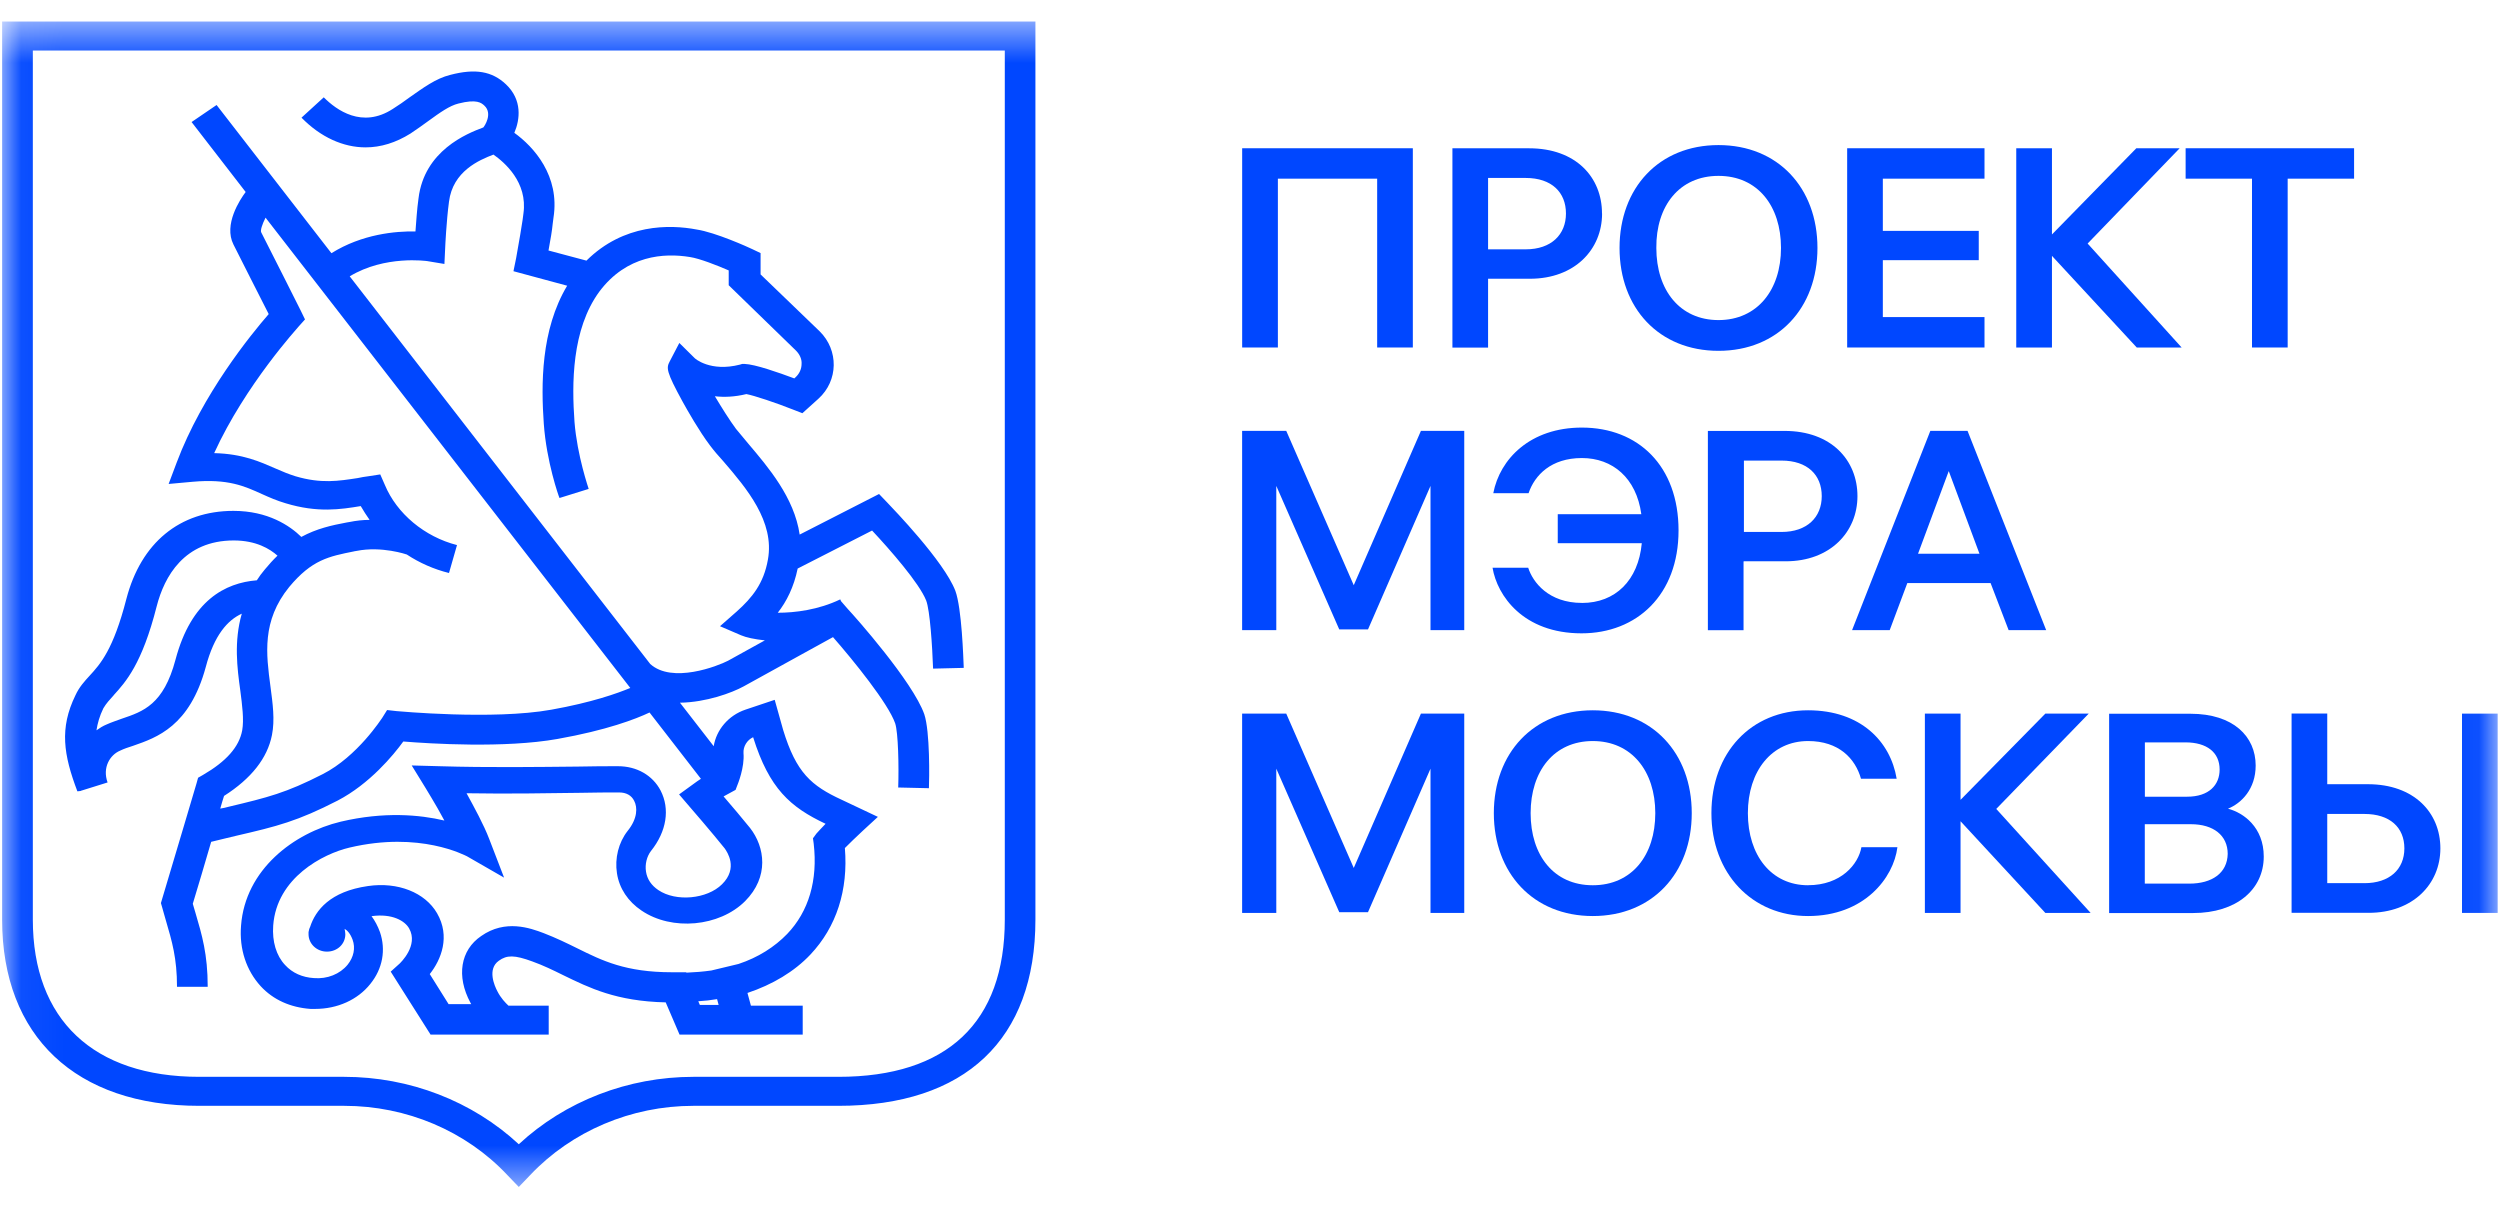 <svg xmlns="http://www.w3.org/2000/svg" width="60" height="29" viewBox="0 0 60 29" fill="none">
  <g clip-path="url(#clip0_112_3359)">
    <mask id="mask0_112_3359" style="mask-type:luminance" maskUnits="userSpaceOnUse" x="0" y="0" width="60" height="29">
      <path d="M59.944 0.516H0.051V28.489H59.944V0.516Z" fill="white"/>
    </mask>
    <g mask="url(#mask0_112_3359)">
      <path d="M30.667 4.288H33.052V8.34H33.908V3.558H29.812V8.34H30.669V4.288H30.667Z" fill="#0047FF"/>
      <path d="M41.244 8.42C42.671 8.42 43.619 7.393 43.619 5.951C43.619 4.509 42.671 3.482 41.244 3.482C39.816 3.482 38.869 4.509 38.869 5.951C38.869 7.393 39.816 8.42 41.244 8.42ZM41.244 4.221C42.183 4.221 42.744 4.942 42.744 5.951C42.744 6.961 42.173 7.682 41.244 7.682C40.314 7.682 39.752 6.961 39.752 5.951C39.742 4.943 40.304 4.221 41.244 4.221Z" fill="#0047FF"/>
      <path d="M32.49 20.831L30.87 17.127H29.811V21.91H30.631V18.448L32.142 21.892H32.832L34.332 18.448V21.91H35.142V17.127H34.102L32.49 20.831Z" fill="#0047FF"/>
      <path d="M49.247 6.141L51.282 8.34H52.359L50.103 5.845L52.312 3.558H51.272L49.247 5.627V3.558H48.39V8.34H49.247V6.141Z" fill="#0047FF"/>
      <path d="M47.628 7.61H45.188V6.244H47.49V5.541H45.188V4.288H47.628V3.558H44.332V8.34H47.628V7.61Z" fill="#0047FF"/>
      <path d="M41.854 13.471H42.858C43.925 13.471 44.579 12.767 44.579 11.907C44.579 11.046 43.953 10.342 42.83 10.342H40.989V15.125H41.845V13.473H41.855L41.854 13.471ZM41.854 11.054H42.757C43.382 11.054 43.722 11.402 43.722 11.907C43.722 12.412 43.372 12.767 42.757 12.767H41.854V11.054Z" fill="#0047FF"/>
      <path d="M56.496 3.558H52.455V4.288H54.048V8.34H54.904V4.288H56.498V3.558H56.496Z" fill="#0047FF"/>
      <path d="M53.473 19.408C53.795 19.277 54.136 18.937 54.136 18.373C54.136 17.677 53.601 17.13 52.571 17.13H50.619V21.913H52.635C53.676 21.913 54.33 21.347 54.33 20.557C54.33 19.853 53.842 19.505 53.473 19.409V19.408ZM51.475 17.817H52.451C52.967 17.817 53.271 18.059 53.271 18.469C53.271 18.834 53.022 19.121 52.489 19.121H51.477V17.817H51.475ZM52.542 21.207H51.475V19.781H52.581C53.123 19.781 53.465 20.05 53.465 20.494C53.455 20.955 53.088 21.207 52.544 21.207H52.542Z" fill="#0047FF"/>
      <path d="M50.129 17.127H49.088L47.053 19.196V17.127H46.197V21.91H47.053V19.71L49.088 21.91H50.175L47.91 19.414L50.129 17.127Z" fill="#0047FF"/>
      <path d="M59.944 17.127H59.088V21.91H59.944V17.127Z" fill="#0047FF"/>
      <path d="M32.49 14.045L30.87 10.341H29.811V15.123H30.631V11.662L32.142 15.106H32.832L34.332 11.662V15.123H35.142V10.341H34.102L32.49 14.045Z" fill="#0047FF"/>
      <path d="M48.206 15.123H49.108L47.221 10.341H46.328L44.45 15.123H45.353L45.776 13.993H47.774L48.207 15.123H48.206ZM46.033 13.289L46.77 11.306L47.507 13.289H46.035H46.033Z" fill="#0047FF"/>
      <path d="M56.83 18.821H55.854V17.125H54.998V21.908H56.848C57.907 21.908 58.569 21.221 58.569 20.361C58.569 19.5 57.934 18.821 56.83 18.821ZM56.747 21.195H55.854V19.535H56.747C57.354 19.535 57.705 19.856 57.705 20.361C57.705 20.865 57.346 21.196 56.747 21.196V21.195Z" fill="#0047FF"/>
      <path d="M38.448 5.124C38.448 4.254 37.822 3.559 36.699 3.559H34.858V8.342H35.714V6.69H36.718C37.796 6.69 38.45 5.986 38.45 5.125L38.448 5.124ZM35.714 5.984V4.271H36.617C37.243 4.271 37.583 4.619 37.583 5.124C37.583 5.628 37.233 5.984 36.617 5.984H35.714Z" fill="#0047FF"/>
      <path d="M43.394 21.246C42.51 21.246 41.949 20.525 41.949 19.516C41.949 18.506 42.52 17.785 43.394 17.785C44.131 17.785 44.526 18.202 44.664 18.69H45.52C45.372 17.795 44.656 17.047 43.394 17.047C42.022 17.047 41.074 18.064 41.074 19.516C41.074 20.967 42.05 21.985 43.394 21.985C44.739 21.985 45.447 21.072 45.538 20.332H44.674C44.601 20.742 44.186 21.245 43.394 21.245V21.246Z" fill="#0047FF"/>
      <path d="M37.967 14.47C37.165 14.47 36.788 13.974 36.677 13.626H35.821C35.932 14.296 36.558 15.2 37.957 15.2C39.283 15.2 40.285 14.278 40.285 12.731C40.285 11.184 39.319 10.262 37.965 10.262C36.722 10.262 35.995 11.019 35.839 11.836H36.686C36.833 11.402 37.228 10.993 37.965 10.993C38.702 10.993 39.273 11.471 39.392 12.341H37.386V13.037H39.403C39.319 13.932 38.767 14.471 37.967 14.471V14.47Z" fill="#0047FF"/>
      <path d="M38.227 17.047C36.8 17.047 35.852 18.073 35.852 19.516C35.852 20.958 36.8 21.985 38.227 21.985C39.654 21.985 40.602 20.958 40.602 19.516C40.602 18.073 39.654 17.047 38.227 17.047ZM38.227 21.246C37.288 21.246 36.735 20.525 36.735 19.516C36.735 18.506 37.296 17.785 38.227 17.785C39.158 17.785 39.727 18.506 39.727 19.516C39.727 20.525 39.166 21.246 38.227 21.246Z" fill="#0047FF"/>
      <path d="M1.938 18.98L2.582 18.779C2.453 18.423 2.637 18.117 2.886 18.014C2.977 17.97 3.078 17.936 3.189 17.901C3.769 17.7 4.552 17.431 4.939 16.006C5.141 15.241 5.463 14.883 5.803 14.728C5.611 15.398 5.692 16.032 5.767 16.572C5.813 16.928 5.858 17.268 5.813 17.528C5.74 17.928 5.427 18.276 4.874 18.597L4.754 18.666L4.718 18.796C4.718 18.796 4.175 20.63 3.89 21.579L3.862 21.674L3.89 21.77C3.918 21.883 3.955 21.988 3.981 22.091C4.129 22.596 4.248 22.996 4.248 23.683H4.985C4.985 22.9 4.847 22.439 4.691 21.908C4.673 21.839 4.645 21.761 4.627 21.69C4.756 21.273 4.92 20.707 5.068 20.204C5.289 20.152 5.491 20.099 5.676 20.057C6.652 19.831 7.139 19.709 8.105 19.213C8.869 18.814 9.44 18.127 9.679 17.796C10.314 17.848 12.118 17.961 13.38 17.735C14.558 17.526 15.259 17.257 15.589 17.1L16.822 18.691L16.731 18.752L16.298 19.066L16.537 19.345C16.547 19.354 17.108 20.006 17.393 20.362C17.448 20.441 17.725 20.833 17.328 21.223C16.97 21.579 16.223 21.649 15.8 21.362C15.634 21.25 15.532 21.102 15.504 20.919C15.476 20.745 15.523 20.553 15.624 20.423C16 19.953 16.083 19.415 15.854 18.972C15.662 18.607 15.284 18.389 14.832 18.389C14.565 18.389 14.243 18.389 13.866 18.398C12.918 18.407 11.73 18.425 10.543 18.389L9.881 18.371L10.213 18.911C10.213 18.92 10.444 19.276 10.665 19.693C10.075 19.553 9.219 19.475 8.178 19.72C7.055 19.989 5.886 20.867 5.785 22.215C5.739 22.781 5.915 23.294 6.255 23.667C6.559 23.998 6.973 24.179 7.451 24.214H7.563C8.097 24.214 8.585 23.996 8.889 23.613C9.184 23.248 9.265 22.797 9.119 22.37C9.065 22.223 9 22.101 8.917 21.988C9.413 21.919 9.719 22.101 9.82 22.284C10.05 22.693 9.607 23.11 9.589 23.128L9.377 23.319L10.334 24.831H13.169V24.136H12.203C12.13 24.067 12.019 23.954 11.936 23.788C11.871 23.665 11.687 23.258 11.973 23.057C12.165 22.918 12.349 22.918 12.774 23.074C13.041 23.17 13.272 23.283 13.519 23.405C14.145 23.709 14.789 24.03 15.977 24.057L16.309 24.831H19.265V24.136H18.022L17.939 23.831C18.538 23.631 19.063 23.319 19.449 22.91C20.075 22.248 20.36 21.362 20.277 20.353C20.379 20.248 20.553 20.083 20.701 19.944L21.069 19.605L20.204 19.196C19.468 18.857 19.109 18.544 18.795 17.517L18.593 16.796L17.892 17.031C17.478 17.171 17.192 17.519 17.129 17.909L16.319 16.865C16.945 16.856 17.562 16.63 17.848 16.473C19.054 15.804 19.68 15.465 19.992 15.291C20.48 15.848 21.318 16.882 21.484 17.36C21.557 17.578 21.575 18.387 21.557 18.9L22.294 18.917C22.304 18.691 22.322 17.561 22.183 17.142C21.907 16.36 20.516 14.794 20.351 14.62L20.185 14.429L20.166 14.385C19.642 14.637 19.079 14.706 18.666 14.706C18.878 14.437 19.053 14.089 19.144 13.645L20.93 12.733C21.353 13.184 22.062 13.993 22.228 14.412C22.319 14.647 22.375 15.507 22.394 16.047L23.13 16.029C23.12 15.794 23.084 14.603 22.928 14.178C22.652 13.465 21.428 12.204 21.29 12.057L21.097 11.856L19.192 12.83C19.063 11.943 18.437 11.212 17.959 10.648C17.848 10.518 17.746 10.395 17.663 10.292C17.508 10.083 17.323 9.787 17.157 9.51C17.378 9.536 17.627 9.527 17.913 9.458C18.097 9.492 18.621 9.666 19.036 9.831L19.257 9.917L19.643 9.569C20.122 9.135 20.131 8.405 19.672 7.952L18.254 6.586V6.074L18.052 5.978C17.961 5.934 17.177 5.578 16.718 5.508C16.073 5.385 14.968 5.368 14.075 6.255L13.164 6.012C13.219 5.708 13.247 5.551 13.265 5.37L13.284 5.222C13.44 4.222 12.814 3.526 12.344 3.188C12.482 2.866 12.537 2.396 12.142 2.023C11.81 1.709 11.405 1.64 10.807 1.797C10.457 1.883 10.153 2.111 9.831 2.336C9.702 2.432 9.564 2.528 9.427 2.614C8.69 3.092 8.074 2.64 7.77 2.336L7.236 2.824C7.695 3.294 8.24 3.537 8.773 3.537C9.141 3.537 9.5 3.424 9.85 3.206C10.006 3.101 10.153 2.998 10.283 2.902C10.558 2.702 10.789 2.537 11.002 2.485C11.443 2.372 11.554 2.468 11.627 2.537C11.83 2.728 11.627 3.032 11.599 3.059C11.204 3.206 10.182 3.615 10.044 4.763C10.007 5.023 9.989 5.329 9.971 5.555C9.501 5.545 8.691 5.616 7.954 6.077L5.198 2.52L4.598 2.929L5.896 4.608C5.759 4.79 5.362 5.39 5.603 5.868C5.759 6.182 6.238 7.121 6.449 7.538C6.026 8.025 4.856 9.46 4.24 11.102L4.047 11.615L4.618 11.563C5.475 11.485 5.87 11.668 6.293 11.86C6.467 11.938 6.643 12.016 6.854 12.078C7.627 12.313 8.18 12.225 8.658 12.146C8.723 12.259 8.796 12.372 8.87 12.477C8.714 12.477 8.549 12.495 8.383 12.529L8.328 12.538C7.959 12.607 7.601 12.686 7.232 12.886C6.957 12.617 6.431 12.261 5.603 12.261C4.313 12.261 3.384 13.026 3.033 14.374C2.72 15.592 2.408 15.938 2.15 16.218C2.031 16.348 1.902 16.487 1.81 16.688C1.424 17.48 1.525 18.114 1.857 18.992L1.94 18.983L1.938 18.98ZM17.247 24.118H16.796L16.759 24.03C16.915 24.021 17.063 24.004 17.21 23.979L17.247 24.118ZM17.652 18.962L17.688 18.867C17.707 18.823 17.873 18.415 17.844 18.075C17.834 17.918 17.927 17.762 18.075 17.693C18.462 18.928 18.968 19.372 19.814 19.771C19.723 19.867 19.64 19.953 19.594 20.006L19.511 20.119L19.529 20.249C19.63 21.127 19.409 21.875 18.893 22.414C18.59 22.728 18.193 22.98 17.725 23.135L17.071 23.292C16.878 23.319 16.676 23.336 16.472 23.344V23.334H16.122C15.016 23.334 14.455 23.057 13.858 22.761C13.609 22.638 13.342 22.508 13.048 22.395C12.726 22.273 12.127 22.057 11.548 22.465C11.05 22.803 10.948 23.43 11.29 24.065C11.3 24.074 11.3 24.092 11.309 24.099H10.766L10.314 23.378C10.59 23.03 10.812 22.474 10.489 21.917C10.203 21.422 9.549 21.16 8.832 21.265C7.921 21.395 7.571 21.848 7.442 22.248C7.423 22.283 7.413 22.326 7.405 22.37V22.422C7.405 22.648 7.598 22.839 7.846 22.839C8.095 22.839 8.288 22.657 8.288 22.422C8.288 22.378 8.278 22.336 8.27 22.292C8.334 22.326 8.407 22.405 8.462 22.552C8.535 22.753 8.49 22.969 8.343 23.153C8.158 23.378 7.855 23.501 7.533 23.474C7.257 23.457 7.017 23.352 6.842 23.16C6.63 22.935 6.529 22.595 6.557 22.212C6.64 21.064 7.754 20.491 8.389 20.342C10.084 19.942 11.161 20.533 11.206 20.55L12.098 21.063L11.74 20.133C11.611 19.795 11.382 19.376 11.197 19.038C12.191 19.055 13.157 19.038 13.904 19.028C14.281 19.019 14.605 19.019 14.862 19.019C15.028 19.019 15.156 19.088 15.22 19.22C15.303 19.376 15.303 19.646 15.064 19.941C14.844 20.22 14.751 20.602 14.807 20.958C14.862 21.323 15.074 21.637 15.396 21.853C16.123 22.348 17.265 22.245 17.883 21.627C18.462 21.044 18.36 20.332 18.002 19.872C17.828 19.654 17.561 19.342 17.366 19.114L17.652 18.958V18.962ZM10.251 6.266L10.666 6.335L10.685 5.936C10.685 5.926 10.713 5.31 10.776 4.84C10.867 4.109 11.503 3.84 11.843 3.71C12.1 3.891 12.671 4.371 12.562 5.127L12.543 5.274C12.507 5.5 12.479 5.691 12.387 6.196L12.323 6.509L13.612 6.857C12.976 7.919 12.986 9.24 13.051 10.17C13.116 11.082 13.41 11.918 13.428 11.952L14.128 11.734C14.128 11.725 13.853 10.943 13.788 10.126C13.723 9.221 13.715 7.909 14.387 6.995C15.041 6.125 15.934 6.066 16.56 6.169C16.791 6.204 17.214 6.37 17.489 6.49V6.846L19.109 8.42C19.192 8.506 19.247 8.621 19.238 8.734C19.238 8.856 19.184 8.969 19.101 9.047L19.064 9.082C18.688 8.942 18.125 8.743 17.868 8.734H17.813L17.758 8.751C17.049 8.933 16.673 8.604 16.663 8.586L16.304 8.231L16.073 8.674C15.991 8.831 15.982 8.909 16.387 9.648C16.498 9.848 16.782 10.351 17.041 10.692C17.132 10.814 17.244 10.944 17.363 11.074C17.916 11.717 18.596 12.518 18.43 13.43C18.329 14.004 18.053 14.343 17.685 14.673L17.28 15.029L17.786 15.247C17.906 15.299 18.108 15.343 18.357 15.369C18.108 15.509 17.814 15.666 17.474 15.857C17.225 15.987 16.13 16.413 15.605 15.935L8.393 6.632C9.239 6.119 10.243 6.266 10.251 6.266ZM8.502 13.231L8.557 13.222C9.164 13.1 9.763 13.308 9.763 13.308C10.067 13.509 10.417 13.664 10.776 13.752L10.968 13.082C10.187 12.882 9.523 12.325 9.237 11.639L9.126 11.386L8.841 11.43C8.758 11.439 8.666 11.457 8.583 11.474C8.132 11.543 7.709 11.614 7.091 11.43C6.925 11.378 6.778 11.317 6.622 11.248C6.245 11.084 5.83 10.892 5.14 10.875C5.895 9.223 7.156 7.857 7.164 7.84L7.32 7.666L7.219 7.458C7.219 7.458 6.482 5.989 6.271 5.58C6.243 5.536 6.29 5.388 6.373 5.224L15.127 16.511C14.814 16.641 14.206 16.859 13.23 17.033C11.831 17.285 9.539 17.067 9.521 17.067L9.29 17.041L9.171 17.232C9.161 17.241 8.582 18.154 7.744 18.58C6.861 19.031 6.436 19.136 5.488 19.362C5.423 19.379 5.359 19.397 5.286 19.406C5.322 19.284 5.35 19.18 5.377 19.102C6.031 18.685 6.417 18.197 6.527 17.641C6.6 17.276 6.545 16.884 6.491 16.476C6.389 15.702 6.278 14.902 6.942 14.086C7.485 13.434 7.89 13.355 8.497 13.233L8.502 13.231ZM2.73 16.683C3.015 16.37 3.41 15.935 3.76 14.553C3.945 13.832 4.423 12.971 5.611 12.971C6.145 12.971 6.476 13.172 6.66 13.336C6.559 13.432 6.457 13.545 6.356 13.667C6.283 13.753 6.218 13.841 6.164 13.927C5.408 13.988 4.59 14.405 4.212 15.832C3.926 16.91 3.438 17.075 2.922 17.249C2.803 17.293 2.673 17.335 2.554 17.389C2.471 17.423 2.388 17.475 2.315 17.528C2.343 17.354 2.388 17.189 2.481 16.998C2.554 16.876 2.628 16.798 2.73 16.685V16.683Z" fill="#0047FF"/>
      <path d="M0.051 22.071C0.051 24.871 1.819 26.54 4.783 26.54H8.264C9.756 26.54 11.181 27.141 12.175 28.2L12.451 28.487L12.726 28.2C13.72 27.148 15.148 26.54 16.638 26.54H20.119C23.166 26.54 24.85 24.949 24.85 22.071V0.516H0.051V22.071ZM0.788 1.212H24.115V22.071C24.115 24.54 22.734 25.844 20.12 25.844H16.64C15.075 25.844 13.565 26.427 12.451 27.462C11.337 26.427 9.827 25.844 8.262 25.844H4.783C2.242 25.844 0.788 24.471 0.788 22.071V1.212Z" fill="#0047FF"/>
    </g>
  </g>
  <defs>
    <clipPath id="clip0_112_3359">
      <rect width="60" height="28" fill="white" transform="translate(-0 0.5)"/>
    </clipPath>
  </defs>
</svg>